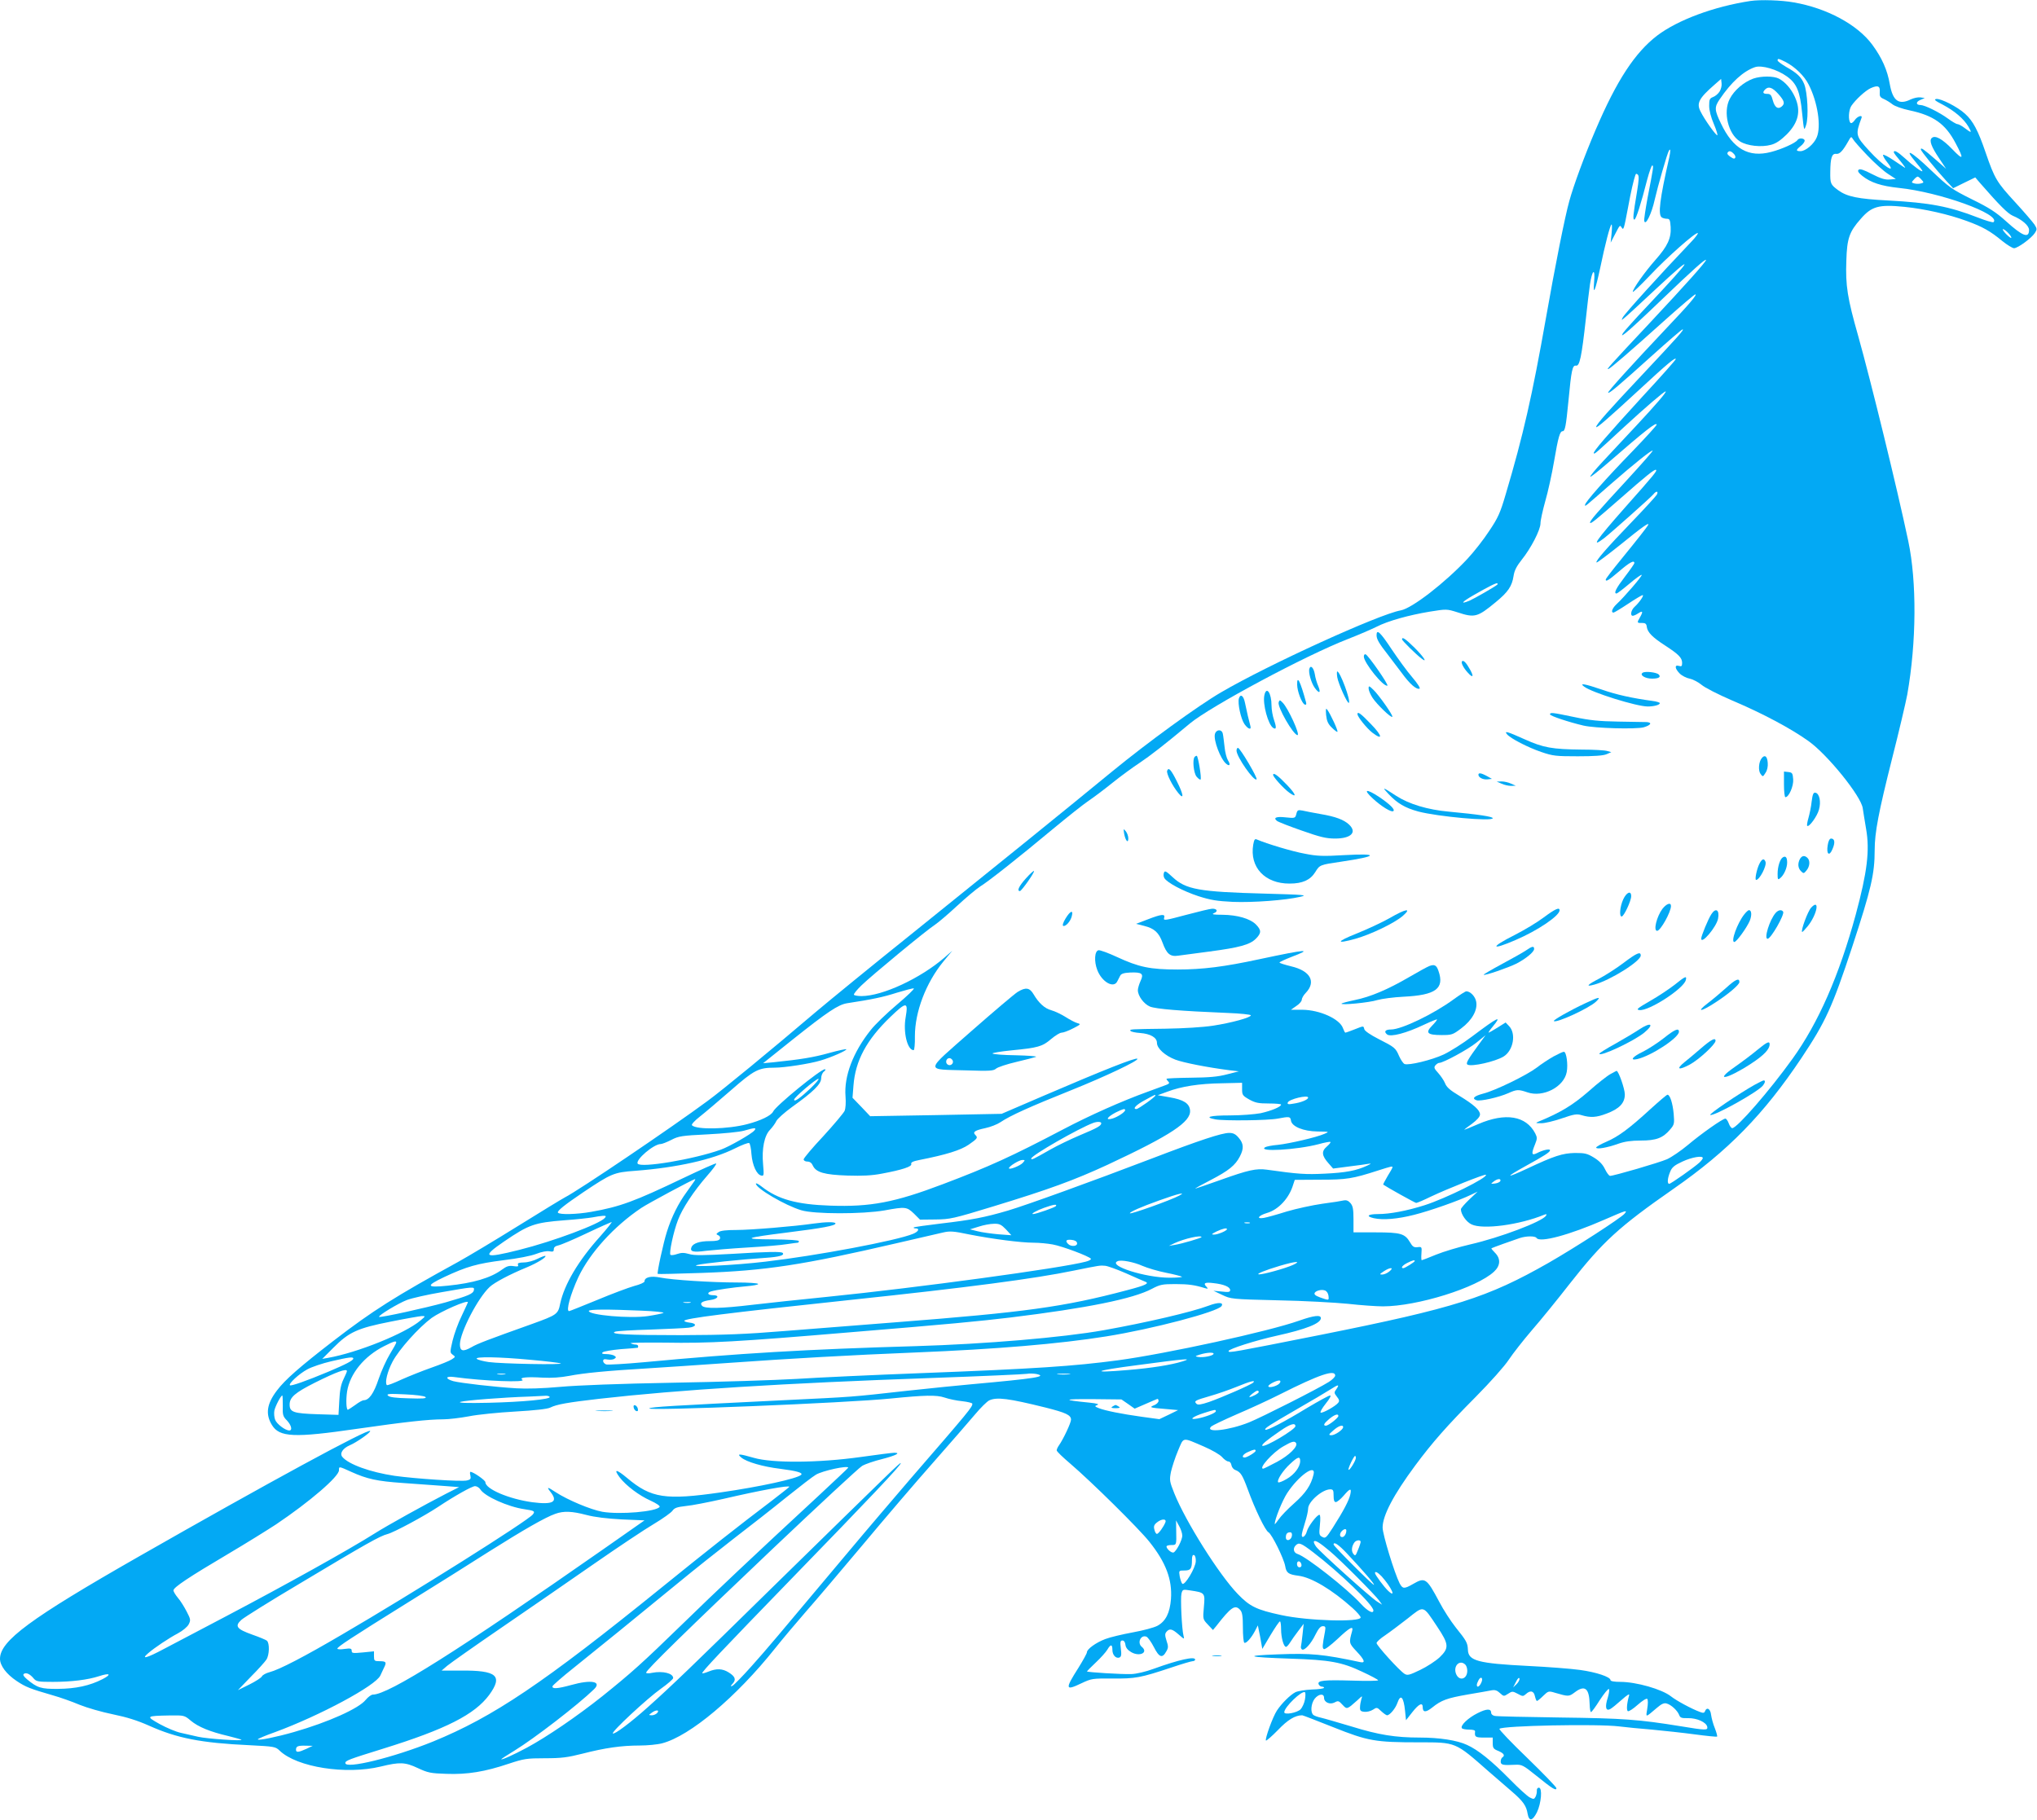 <?xml version="1.0" standalone="no"?>
<!DOCTYPE svg PUBLIC "-//W3C//DTD SVG 20010904//EN"
 "http://www.w3.org/TR/2001/REC-SVG-20010904/DTD/svg10.dtd">
<svg version="1.0" xmlns="http://www.w3.org/2000/svg"
 width="1280pt" height="1144pt" viewBox="0 0 1280 1144"
 preserveAspectRatio="xMidYMid meet">
<g transform="translate(0,1144) scale(0.1,-0.1)"
fill="#03a9f4" stroke="none">
<path d="M11000 11434 c-230 -35 -456 -119 -586 -217 -140 -107 -255 -282
-388 -594 -69 -161 -139 -351 -165 -447 -27 -95 -90 -412 -146 -731 -87 -492
-143 -740 -254 -1113 -34 -116 -48 -147 -104 -230 -35 -54 -96 -131 -135 -173
-142 -152 -349 -312 -420 -325 -136 -24 -830 -340 -1129 -515 -146 -85 -462
-315 -684 -497 -286 -235 -706 -575 -1249 -1012 -256 -205 -532 -431 -615
-501 -271 -231 -588 -492 -680 -559 -226 -167 -810 -562 -895 -605 -19 -10
-152 -91 -295 -180 -143 -89 -312 -190 -375 -225 -397 -218 -537 -306 -785
-497 -210 -162 -304 -244 -355 -312 -64 -84 -73 -149 -31 -217 47 -77 140 -81
532 -24 306 44 451 60 544 60 35 0 108 9 162 19 54 11 185 24 291 30 123 7
203 16 220 25 40 20 108 32 307 55 503 57 1159 98 2094 131 311 11 578 23 594
26 15 3 41 2 59 -1 73 -16 -2 -28 -412 -65 -69 -6 -246 -24 -395 -40 -368 -41
-331 -38 -785 -60 -714 -35 -825 -42 -840 -51 -30 -18 1247 34 1520 62 210 21
285 23 335 6 26 -9 76 -20 111 -23 35 -4 64 -11 64 -16 0 -21 -15 -40 -390
-473 -85 -99 -273 -319 -416 -490 -433 -516 -474 -566 -582 -687 -57 -64 -111
-119 -120 -123 -13 -5 -13 -2 2 14 23 25 16 45 -26 71 -39 24 -76 25 -125 5
-20 -8 -38 -13 -40 -11 -7 6 117 137 571 605 474 488 676 701 676 715 0 10
-40 -30 -790 -764 -519 -510 -658 -643 -797 -767 -109 -98 -213 -176 -222
-167 -10 10 217 221 302 281 42 30 77 60 77 67 0 30 -65 46 -132 33 -21 -5
-38 -4 -38 1 0 16 262 272 798 781 288 273 539 506 559 518 20 12 76 31 125
43 85 22 122 40 78 40 -12 0 -108 -12 -213 -27 -265 -37 -553 -39 -670 -5 -94
27 -109 27 -79 2 33 -28 137 -58 245 -71 103 -13 145 -25 131 -38 -26 -24
-260 -75 -504 -110 -348 -50 -438 -37 -589 90 -68 57 -88 59 -47 4 40 -52 122
-114 194 -146 35 -16 61 -33 57 -39 -19 -30 -249 -50 -360 -31 -72 13 -218 74
-293 123 -53 35 -59 35 -33 2 50 -63 17 -82 -114 -65 -146 20 -295 83 -295
126 0 12 -76 65 -94 65 -3 0 -4 -11 0 -24 4 -19 1 -25 -21 -30 -34 -9 -327 11
-456 29 -153 23 -289 72 -328 119 -18 22 3 54 47 73 43 18 135 83 128 90 -15
15 -646 -328 -1455 -790 -681 -389 -871 -529 -871 -642 0 -43 40 -96 104 -139
58 -39 88 -50 226 -90 47 -13 123 -40 170 -60 47 -19 141 -46 210 -60 88 -18
154 -39 226 -71 176 -79 327 -109 631 -123 157 -8 164 -9 190 -34 109 -105
418 -153 636 -100 119 29 152 28 233 -10 62 -29 80 -33 179 -36 131 -5 242 13
393 64 94 31 112 34 226 34 104 0 142 5 237 29 140 36 244 51 358 51 48 0 112
6 142 14 175 46 465 290 709 596 46 58 133 161 193 230 61 69 221 258 358 421
136 163 336 397 445 520 108 123 226 258 261 300 35 42 75 81 89 88 48 22 120
13 354 -45 127 -32 160 -47 160 -76 0 -20 -48 -122 -76 -162 -8 -11 -14 -25
-14 -31 0 -7 39 -44 86 -84 131 -112 430 -407 496 -490 104 -130 145 -238 136
-361 -7 -86 -32 -138 -84 -167 -22 -12 -90 -30 -156 -42 -65 -12 -142 -30
-173 -42 -58 -22 -115 -63 -115 -83 0 -7 -24 -50 -53 -97 -86 -135 -84 -147
18 -98 64 30 69 31 196 30 143 -1 174 4 369 69 65 22 126 40 134 40 9 0 16 5
16 10 0 22 -101 0 -261 -58 -49 -18 -108 -32 -140 -33 -58 -2 -279 11 -279 17
0 1 25 27 56 56 30 28 63 65 72 80 21 36 32 36 32 -1 0 -32 22 -56 44 -48 12
5 14 17 9 57 -5 41 -3 50 10 50 10 0 17 -10 19 -27 2 -18 14 -33 36 -46 53
-31 110 -3 67 33 -31 25 -7 78 29 64 9 -4 30 -33 47 -66 33 -65 53 -72 78 -26
13 22 13 32 1 67 -10 33 -11 43 0 56 19 22 35 19 76 -17 37 -32 37 -32 31 -8
-11 41 -20 235 -13 265 7 26 9 27 53 20 95 -14 96 -15 88 -103 -7 -78 -7 -78
25 -112 l32 -34 20 24 c94 121 119 138 151 102 13 -14 17 -39 17 -110 0 -50 4
-93 9 -96 11 -7 44 30 67 74 l18 35 7 -35 c4 -19 11 -53 14 -74 l7 -39 51 86
c29 48 55 87 60 87 4 0 7 -22 7 -49 0 -52 16 -111 31 -111 5 0 16 12 26 28 9
15 32 47 51 72 l34 45 -7 -65 c-4 -36 -8 -70 -10 -77 -2 -7 1 -15 6 -19 16
-10 57 35 85 93 19 38 32 53 46 53 17 0 19 -5 14 -33 -17 -90 -18 -105 -7
-111 6 -4 43 24 85 63 78 74 103 87 92 49 -20 -72 -20 -75 28 -126 51 -54 58
-75 24 -68 -235 50 -309 57 -518 49 -222 -8 -194 -18 78 -27 250 -8 324 -22
451 -82 56 -26 101 -50 101 -54 0 -4 -74 -5 -164 -2 -178 5 -219 1 -210 -23 4
-8 12 -15 20 -15 8 0 14 -3 14 -7 0 -5 -35 -10 -77 -11 -43 -2 -89 -10 -103
-17 -33 -17 -87 -71 -116 -115 -26 -39 -77 -180 -69 -189 3 -2 37 27 75 66 62
65 108 93 153 93 4 0 92 -34 195 -75 218 -87 264 -95 538 -95 234 0 227 3 435
-180 47 -41 114 -99 148 -128 73 -63 92 -91 100 -140 9 -51 31 -47 59 9 27 56
35 154 12 154 -9 0 -14 -8 -13 -20 1 -10 -3 -27 -8 -37 -9 -16 -12 -17 -37 -4
-15 8 -70 58 -122 111 -118 120 -203 188 -272 219 -62 29 -174 46 -296 46
-154 0 -259 17 -427 69 -88 26 -176 52 -195 56 -19 4 -41 12 -47 17 -20 16
-15 72 8 102 25 31 59 35 59 6 0 -29 37 -45 67 -29 22 12 26 10 49 -15 28 -30
28 -30 93 28 33 31 33 31 25 6 -4 -14 -8 -36 -8 -50 -1 -20 4 -26 27 -28 16
-2 40 4 54 13 24 16 26 16 52 -9 15 -14 32 -26 37 -26 17 0 53 43 65 78 20 58
39 38 48 -50 l6 -59 40 51 c41 52 65 63 65 31 0 -34 20 -34 60 -2 57 46 93 59
225 82 66 11 133 23 148 26 21 4 35 -1 52 -17 24 -22 25 -22 51 -5 26 17 29
17 61 0 31 -17 34 -17 51 -2 28 26 50 21 57 -13 4 -16 9 -30 13 -30 3 0 21 14
39 32 32 31 34 32 76 19 83 -24 86 -24 122 3 64 49 92 26 94 -76 1 -27 4 -48
9 -48 4 1 29 34 55 76 27 41 52 72 57 69 4 -3 1 -27 -7 -54 -19 -58 -13 -87
15 -72 10 5 42 31 72 58 36 32 51 41 47 28 -14 -48 -18 -93 -8 -99 5 -4 33 14
62 40 28 25 55 42 60 37 5 -5 5 -32 0 -61 -9 -58 -15 -59 62 6 28 24 44 31 60
26 29 -8 67 -44 78 -71 7 -19 15 -22 57 -21 55 1 115 -26 120 -55 4 -22 -9
-22 -166 4 -265 43 -361 50 -757 55 -214 3 -400 7 -412 10 -13 2 -23 11 -23
20 0 27 -29 26 -86 -3 -58 -29 -109 -77 -98 -94 3 -5 23 -9 45 -9 26 0 39 -4
38 -12 -4 -34 2 -38 56 -38 l55 0 0 -35 c0 -30 4 -37 35 -49 35 -15 44 -29 25
-41 -5 -3 -10 -15 -10 -26 0 -21 14 -24 90 -20 43 2 51 -2 133 -68 101 -82
127 -98 127 -79 0 7 -82 92 -182 189 -101 97 -180 180 -176 184 19 20 619 32
753 15 39 -5 131 -14 205 -20 74 -7 196 -20 270 -30 74 -10 137 -16 140 -14 2
3 -4 26 -14 52 -11 26 -21 64 -24 85 -4 38 -27 51 -38 23 -4 -12 -12 -13 -32
-5 -54 20 -148 71 -182 98 -57 45 -218 91 -319 91 -36 0 -61 4 -61 11 0 20
-89 50 -192 64 -57 8 -202 19 -323 25 -318 16 -379 32 -381 102 -2 44 -9 56
-78 142 -30 38 -76 109 -102 159 -80 150 -89 156 -165 112 -56 -32 -65 -31
-84 4 -32 63 -107 307 -107 351 0 75 68 205 205 390 107 144 199 249 379 430
93 94 183 195 209 235 26 39 91 122 145 185 55 63 163 196 240 295 206 262
306 354 649 593 344 239 569 470 805 823 152 228 193 318 319 699 119 363 141
457 141 608 0 110 25 240 109 573 44 173 87 356 96 405 58 330 60 708 6 964
-70 332 -236 1009 -315 1290 -67 236 -80 314 -74 473 4 139 19 181 90 261 69
80 114 92 275 76 127 -13 275 -46 392 -89 99 -36 147 -63 222 -125 31 -25 65
-46 75 -46 24 1 108 62 130 95 15 23 15 27 -2 54 -11 16 -65 79 -121 140 -115
125 -129 147 -185 310 -48 141 -80 201 -130 246 -48 44 -153 97 -181 93 -17
-3 -8 -11 41 -36 72 -38 132 -88 161 -138 24 -41 20 -42 -23 -9 -18 14 -39 25
-46 25 -7 0 -34 16 -60 35 -53 39 -146 85 -172 85 -30 0 -30 20 -1 32 l28 12
-28 4 c-15 2 -41 -4 -59 -12 -76 -38 -114 -11 -133 95 -15 88 -49 165 -110
248 -93 126 -285 230 -494 266 -77 14 -209 18 -271 9z m221 -384 c59 -31 117
-87 144 -141 57 -111 80 -264 51 -332 -17 -42 -70 -87 -102 -87 -30 0 -30 7 1
32 14 11 25 26 25 34 0 16 -36 19 -45 4 -11 -18 -99 -58 -166 -75 -141 -37
-239 19 -315 179 -41 85 -42 102 -8 152 73 108 149 177 222 202 42 14 139 -14
200 -58 62 -44 83 -94 96 -230 12 -115 12 -115 25 -76 17 49 9 206 -12 258
-18 44 -46 70 -114 108 -29 17 -53 35 -53 40 0 14 5 13 51 -10z m-416 -186
c-9 -14 -27 -29 -41 -34 -21 -8 -24 -16 -24 -55 0 -29 11 -72 30 -116 16 -38
25 -69 21 -69 -10 0 -81 100 -105 149 -27 52 -11 83 89 170 l40 35 3 -28 c2
-15 -4 -38 -13 -52z m1007 -2 c-2 -27 2 -34 25 -44 16 -7 40 -22 54 -33 14
-12 62 -29 110 -39 150 -32 224 -85 287 -205 55 -103 50 -112 -20 -39 -64 66
-109 91 -130 70 -16 -16 -2 -54 47 -127 l44 -66 -67 59 c-76 66 -92 77 -92 63
0 -10 90 -121 162 -200 l41 -44 69 34 70 34 30 -35 c122 -140 174 -192 206
-206 58 -24 102 -62 102 -89 0 -55 -40 -40 -144 54 -63 57 -106 85 -214 138
-128 64 -142 73 -261 186 -123 118 -173 143 -92 47 23 -27 41 -51 41 -55 0
-10 -60 34 -112 82 -44 40 -68 53 -68 36 0 -4 19 -29 42 -56 23 -28 35 -46 27
-41 -8 5 -40 27 -72 48 -31 21 -60 36 -64 33 -3 -4 8 -25 26 -47 66 -83 -26
-24 -114 73 -85 93 -87 100 -48 205 9 23 -26 12 -43 -14 -10 -14 -21 -21 -26
-16 -15 15 -12 80 5 106 26 39 89 97 122 112 45 20 60 14 57 -24z m-77 -400
c44 -46 102 -98 129 -115 l49 -32 -38 -3 c-29 -3 -57 6 -112 34 -52 27 -76 35
-84 27 -8 -8 -1 -19 24 -39 53 -42 118 -63 229 -75 255 -26 644 -166 595 -215
-4 -4 -48 9 -99 29 -180 70 -302 93 -563 107 -192 10 -259 24 -315 65 -47 35
-50 41 -49 115 1 89 10 116 37 113 22 -3 42 19 76 79 17 31 19 32 30 13 6 -11
47 -57 91 -103z m-1246 -12 c-60 -264 -72 -361 -46 -377 6 -4 21 -8 32 -8 17
0 20 -8 23 -52 4 -70 -19 -120 -97 -208 -67 -76 -141 -181 -141 -199 0 -6 48
40 107 102 105 112 291 277 302 267 2 -3 -15 -27 -40 -53 -202 -212 -417 -450
-432 -477 -9 -19 -9 -19 8 -5 11 8 98 88 194 178 263 245 247 211 -49 -103
-78 -82 -146 -159 -152 -169 -10 -18 -8 -18 18 2 16 11 119 106 229 212 192
184 275 258 275 246 0 -12 -132 -159 -349 -391 -270 -288 -279 -299 -264 -294
14 5 126 101 362 313 96 86 179 156 184 156 14 0 -40 -64 -179 -210 -221 -234
-374 -403 -369 -408 6 -7 62 40 275 232 101 91 188 166 193 166 12 0 -25 -42
-258 -290 -208 -221 -285 -308 -285 -323 0 -12 66 45 270 233 177 164 230 208
230 193 0 -5 -93 -110 -207 -233 -224 -245 -316 -351 -308 -359 6 -5 7 -4 190
165 129 119 251 224 261 224 11 0 -59 -81 -181 -212 -69 -73 -163 -175 -211
-226 -48 -51 -84 -95 -81 -98 3 -3 53 37 112 88 233 202 305 259 305 239 0 -5
-69 -81 -153 -168 -167 -172 -297 -319 -297 -336 0 -12 -7 -17 160 129 149
130 259 218 265 212 3 -2 -70 -85 -161 -184 -190 -206 -239 -262 -232 -270 6
-6 34 17 193 156 158 139 214 184 221 177 7 -7 -7 -25 -197 -239 -181 -205
-216 -256 -130 -191 45 35 291 254 310 276 18 23 34 22 22 -2 -6 -10 -77 -88
-158 -172 -157 -163 -229 -246 -221 -254 3 -3 69 47 148 110 145 118 190 149
175 123 -13 -20 -61 -82 -167 -212 -54 -66 -98 -123 -98 -128 0 -16 17 -6 85
52 65 56 95 72 95 51 0 -4 -27 -43 -60 -86 -55 -72 -72 -105 -52 -105 4 0 41
28 80 61 40 34 75 59 78 56 6 -5 -111 -141 -160 -186 -25 -24 -35 -51 -17 -51
4 0 46 25 91 55 45 30 87 55 92 55 11 0 -21 -47 -51 -74 -22 -20 -29 -56 -11
-56 6 0 22 7 35 16 28 18 31 11 10 -26 -20 -34 -19 -36 13 -35 21 0 28 -5 30
-25 5 -34 35 -65 114 -116 86 -56 108 -78 108 -110 0 -21 -4 -24 -20 -19 -29
9 -26 -17 5 -48 14 -14 42 -28 62 -32 20 -4 53 -21 74 -38 20 -18 107 -62 195
-100 189 -80 369 -176 479 -255 120 -86 329 -345 340 -421 3 -20 12 -78 21
-130 24 -136 7 -272 -65 -539 -104 -382 -235 -681 -398 -907 -143 -199 -348
-435 -378 -435 -6 0 -16 13 -22 30 -6 17 -16 30 -21 30 -17 0 -152 -95 -236
-166 -43 -36 -102 -76 -130 -89 -50 -22 -335 -105 -359 -105 -7 1 -21 20 -32
43 -14 29 -35 51 -69 72 -43 26 -57 29 -120 29 -78 -2 -129 -18 -299 -98 -135
-63 -143 -58 -17 12 125 69 160 91 160 103 0 11 -44 2 -82 -18 -34 -17 -37 -5
-12 56 14 35 14 42 1 68 -58 111 -187 132 -357 59 -46 -20 -86 -36 -88 -36 -3
0 18 17 47 37 32 24 51 45 51 59 0 27 -39 62 -131 118 -57 34 -80 54 -89 79
-7 17 -27 46 -43 64 -25 27 -28 35 -17 48 7 8 17 15 23 15 26 0 182 85 234
127 l58 47 -36 -49 c-78 -107 -90 -128 -77 -136 27 -14 173 19 226 51 62 38
81 146 33 193 l-20 21 -51 -32 c-28 -18 -54 -32 -56 -32 -3 0 8 17 25 37 63
76 36 63 -129 -61 -58 -44 -138 -94 -178 -113 -75 -35 -219 -70 -246 -60 -8 3
-23 25 -34 49 -23 53 -27 56 -131 109 -49 25 -86 50 -88 61 -6 22 -2 22 -63
-2 -28 -11 -53 -20 -56 -20 -3 0 -9 12 -15 28 -20 58 -145 115 -256 116 l-71
0 34 24 c19 12 34 30 34 39 0 9 11 29 25 43 67 70 29 139 -92 167 -40 10 -73
20 -73 24 0 3 34 19 75 35 137 52 101 50 -200 -14 -223 -48 -357 -65 -515 -65
-174 0 -244 15 -382 79 -54 25 -106 44 -115 42 -25 -4 -29 -70 -8 -124 29 -76
104 -118 126 -71 5 9 13 25 18 35 6 12 22 18 62 20 75 3 88 -7 66 -53 -9 -20
-17 -46 -17 -58 0 -36 38 -87 76 -103 37 -15 192 -28 487 -40 81 -3 147 -10
147 -15 0 -14 -121 -47 -237 -65 -66 -10 -182 -17 -298 -19 -228 -3 -228 -3
-221 -14 3 -5 30 -11 60 -13 66 -5 106 -29 106 -62 0 -35 51 -81 117 -106 52
-19 198 -48 338 -66 l60 -7 -75 -19 c-56 -15 -114 -20 -227 -21 -84 -1 -153
-4 -153 -7 0 -4 5 -11 12 -18 8 -8 5 -13 -13 -20 -13 -5 -64 -24 -114 -42
-164 -59 -368 -150 -535 -238 -324 -170 -464 -234 -755 -344 -303 -115 -455
-144 -708 -135 -211 7 -329 40 -430 119 -20 16 -37 25 -37 19 0 -29 184 -137
285 -167 81 -25 385 -25 523 -1 131 24 140 23 185 -20 l38 -38 97 1 c92 1 111
5 363 82 354 108 509 165 719 262 398 186 525 270 518 342 -4 44 -41 67 -129
82 l-74 13 60 22 c87 33 199 51 344 53 l126 3 0 -40 c0 -36 3 -41 45 -65 38
-21 58 -25 123 -25 42 0 77 -3 77 -7 0 -14 -61 -39 -128 -54 -37 -7 -124 -14
-194 -14 -126 0 -165 -11 -90 -25 55 -10 329 -7 391 5 74 14 79 13 83 -12 5
-38 78 -68 168 -69 74 -1 75 -1 42 -15 -50 -22 -219 -61 -292 -69 -36 -3 -72
-10 -80 -15 -50 -31 197 -17 335 19 39 11 72 17 75 14 3 -3 -8 -16 -23 -29
-35 -30 -31 -58 12 -106 l28 -32 99 13 c55 7 110 14 124 17 19 3 17 0 -10 -12
-66 -31 -135 -44 -265 -50 -120 -6 -167 -3 -365 25 -65 9 -116 -2 -289 -64
-85 -30 -157 -55 -160 -55 -3 1 40 25 97 54 113 59 154 92 183 148 26 50 24
81 -7 117 -19 23 -34 31 -60 31 -47 0 -186 -46 -489 -162 -374 -143 -786 -292
-901 -326 -146 -43 -230 -59 -418 -81 -92 -11 -171 -22 -174 -25 -3 -3 2 -6
11 -6 28 0 19 -20 -15 -34 -102 -43 -609 -138 -928 -175 -191 -23 -490 -37
-429 -21 38 10 275 35 431 45 86 6 120 16 106 31 -10 9 -91 8 -315 -6 -184
-10 -241 -11 -273 -1 -32 9 -48 9 -75 0 -19 -7 -38 -9 -42 -5 -10 9 19 146 47
218 27 73 100 183 183 278 36 41 62 76 57 78 -5 2 -98 -40 -207 -92 -307 -147
-397 -180 -578 -212 -89 -16 -201 -19 -209 -5 -7 10 42 49 159 128 178 119
192 125 328 135 261 20 484 70 624 140 44 22 85 38 91 34 5 -3 12 -35 14 -70
6 -70 33 -129 62 -134 16 -4 17 2 11 71 -9 97 8 181 44 217 14 15 32 39 39 54
6 14 51 54 99 89 133 95 183 144 183 180 0 17 8 36 18 43 9 7 12 14 5 14 -27
0 -309 -230 -325 -266 -12 -25 -78 -57 -163 -79 -123 -32 -318 -36 -347 -7 -5
5 17 29 49 54 32 25 120 100 196 166 146 128 174 142 274 142 63 0 224 25 289
45 66 19 168 64 162 71 -3 2 -52 -8 -109 -24 -96 -27 -176 -40 -349 -58 l-65
-6 185 148 c221 176 287 220 343 229 158 24 228 39 312 66 53 16 101 29 107
27 6 -2 -42 -48 -105 -101 -64 -54 -139 -126 -166 -161 -111 -139 -168 -290
-158 -416 3 -39 1 -76 -6 -92 -7 -14 -67 -86 -134 -159 -68 -72 -123 -138
-123 -145 0 -8 10 -14 23 -14 16 0 28 -9 35 -26 20 -42 72 -57 217 -62 93 -3
154 0 216 12 129 24 192 45 185 61 -3 10 11 17 52 25 167 33 258 61 309 96 56
39 59 44 42 61 -19 19 -3 29 62 43 33 7 76 24 95 37 64 43 187 98 449 203 207
83 423 185 412 196 -9 10 -213 -71 -588 -232 l-265 -114 -413 -8 -413 -7 -55
58 -56 58 6 77 c12 156 82 287 232 431 101 97 113 97 96 -2 -17 -95 11 -207
50 -207 5 0 9 39 8 88 0 153 69 334 178 468 l57 69 -49 -43 c-152 -131 -390
-242 -522 -242 -23 0 -44 4 -47 8 -3 5 18 31 47 59 67 65 410 348 459 379 21
14 84 67 141 120 56 52 122 107 145 122 55 34 236 177 457 361 94 78 195 158
225 178 30 20 98 71 150 113 52 42 129 98 170 125 66 44 159 116 318 249 131
108 724 426 992 530 69 27 150 62 180 77 72 37 202 73 334 95 106 17 107 17
174 -4 109 -36 126 -31 240 63 78 64 103 100 113 166 5 34 20 62 51 101 58 72
118 188 118 229 0 19 14 81 30 139 17 58 42 172 56 254 25 147 36 186 53 186
15 0 21 28 37 193 18 192 25 223 47 219 23 -4 35 51 62 293 8 77 20 175 26
218 14 93 34 106 26 16 -8 -94 7 -58 38 86 31 149 61 265 71 274 4 3 4 -21 1
-54 l-6 -60 26 50 c32 62 32 63 43 45 12 -19 14 -12 40 125 19 104 35 172 46
204 3 10 8 11 16 3 8 -8 6 -36 -5 -104 -25 -149 -28 -178 -17 -178 10 0 42
100 81 253 13 48 27 87 31 87 10 0 8 -12 -29 -203 -13 -71 -23 -136 -21 -145
7 -36 47 46 66 134 19 83 78 289 89 307 11 18 11 -1 2 -43z m405 24 c18 -17
12 -38 -7 -28 -26 15 -37 27 -31 35 8 13 21 11 38 -7z m1180 -163 c16 -17 16
-19 -4 -24 -11 -3 -29 -3 -40 0 -20 5 -20 7 -4 24 9 11 20 19 24 19 4 0 15 -8
24 -19z m546 -336 c13 -14 21 -27 18 -30 -2 -3 -17 9 -33 25 -16 17 -24 30
-19 30 6 0 21 -11 34 -25z m-3211 -2209 c-14 -13 -145 -88 -175 -101 -61 -25
-50 -9 23 33 92 53 147 81 152 76 2 -2 2 -6 0 -8z m-4316 -3166 c-66 -62 -103
-88 -103 -71 0 14 137 131 153 131 6 -1 -16 -27 -50 -60z m2167 -45 c0 -9
-107 -85 -119 -85 -27 0 -2 27 55 57 64 35 64 35 64 28z m960 -13 c0 -13 -44
-31 -92 -38 -32 -6 -40 -4 -36 7 7 21 128 50 128 31z m-1150 -79 c-1 -13 -49
-44 -81 -53 -46 -13 -32 10 21 38 47 23 60 27 60 15z m-150 -82 c0 -16 -25
-30 -135 -76 -59 -25 -142 -65 -184 -89 -109 -62 -121 -68 -121 -57 0 19 298
190 390 224 24 9 50 8 50 -2z m-2180 -46 c-17 -21 -159 -102 -210 -120 -170
-61 -505 -117 -523 -88 -15 24 101 123 144 123 9 0 40 12 67 26 46 24 66 27
229 35 98 5 201 15 228 23 69 20 81 20 65 1z m5960 -173 c0 -5 -10 -18 -22
-29 -34 -31 -179 -133 -189 -133 -14 0 -11 36 6 76 11 28 27 41 77 64 60 28
128 39 128 22z m-4273 -30 c-17 -19 -87 -46 -87 -34 0 13 65 52 84 52 18 0 18
-1 3 -18z m2323 -28 c0 -4 -14 -29 -31 -56 -16 -28 -29 -51 -27 -53 21 -15
200 -115 207 -115 6 0 48 18 93 40 101 48 339 143 345 137 16 -16 -254 -150
-387 -192 -111 -35 -217 -55 -291 -55 -64 0 -79 -14 -26 -26 58 -13 150 -5
252 21 100 25 285 90 360 127 l40 19 -52 -49 c-29 -28 -53 -55 -53 -62 0 -31
34 -80 67 -95 71 -34 302 -3 457 61 14 5 17 4 11 -6 -23 -37 -289 -138 -478
-181 -70 -16 -166 -45 -213 -64 -46 -19 -87 -35 -90 -35 -3 0 -4 19 -2 43 3
41 2 42 -24 39 -23 -3 -32 3 -48 31 -32 54 -58 62 -215 62 l-140 0 0 81 c0 67
-4 86 -20 104 -12 14 -26 19 -40 16 -11 -3 -72 -13 -135 -21 -63 -9 -164 -31
-225 -49 -60 -19 -125 -37 -143 -40 -51 -9 -35 15 20 31 72 21 139 93 164 178
l10 30 159 1 c167 0 204 6 365 58 85 27 90 28 90 20z m-4386 -86 c-5 -7 -27
-39 -51 -72 -50 -68 -93 -154 -122 -246 -22 -68 -64 -261 -58 -266 2 -2 125 1
273 6 407 14 638 50 1229 187 132 31 263 61 290 67 43 10 66 9 165 -12 142
-28 324 -52 405 -52 34 0 88 -5 120 -11 61 -11 231 -75 240 -90 3 -4 -11 -13
-32 -18 -153 -41 -1060 -164 -1623 -221 -168 -17 -379 -39 -470 -50 -200 -24
-303 -26 -319 -6 -15 18 0 28 53 36 48 6 61 30 17 30 -33 0 -42 15 -13 24 34
10 139 25 219 32 46 4 80 10 77 15 -3 5 -62 9 -132 9 -160 0 -408 16 -483 31
-59 12 -99 2 -99 -24 0 -7 -29 -20 -65 -29 -35 -10 -140 -49 -233 -88 -93 -38
-172 -70 -176 -70 -21 0 9 107 58 213 73 154 224 320 395 435 43 29 325 180
339 182 2 0 0 -6 -4 -12z m5064 0 c-3 -7 -18 -14 -34 -16 -28 -3 -28 -3 -9 12
24 19 48 21 43 4z m-2018 -92 c-53 -29 -310 -120 -310 -111 0 9 70 40 185 81
119 43 173 55 125 30z m-775 -66 c-5 -8 -125 -50 -143 -50 -18 0 21 22 68 39
62 22 84 25 75 11z m3574 -47 c-22 -27 -310 -213 -479 -310 -383 -218 -586
-283 -1431 -452 -559 -111 -579 -115 -579 -102 0 13 169 67 305 97 181 40 275
77 275 110 0 22 -43 17 -137 -16 -192 -68 -834 -208 -1138 -249 -279 -37 -512
-53 -1245 -81 -289 -11 -637 -27 -775 -36 -137 -8 -488 -19 -780 -24 -329 -6
-596 -16 -705 -26 -111 -10 -212 -13 -275 -9 -137 8 -351 33 -397 45 -52 15
-49 33 4 26 190 -26 460 -36 430 -17 -22 14 29 19 127 13 58 -3 114 1 167 11
92 18 237 32 489 47 99 6 333 22 520 35 378 27 766 49 1165 65 515 21 905 54
1200 101 290 46 704 155 726 191 15 24 -22 25 -82 2 -107 -40 -390 -106 -659
-154 -259 -46 -746 -87 -1180 -100 -689 -20 -1113 -45 -1708 -101 -120 -11
-227 -17 -238 -14 -10 4 -19 13 -19 21 0 12 7 14 27 10 16 -3 35 -1 43 4 13 9
13 11 0 20 -8 5 -31 10 -50 10 -25 0 -31 3 -23 11 6 6 58 15 114 20 57 4 105
8 107 9 1 0 2 5 2 10 0 6 -8 10 -17 10 -10 0 -23 4 -30 8 -6 4 91 5 215 4 277
-5 462 6 1152 64 654 54 808 69 1020 94 481 59 769 117 888 180 51 27 66 30
147 30 84 0 123 -6 185 -25 20 -6 23 -5 13 6 -25 25 -13 32 42 25 66 -7 105
-24 105 -44 0 -12 -10 -14 -52 -9 l-53 5 55 -26 c54 -26 59 -27 350 -34 162
-3 360 -14 440 -22 80 -9 179 -16 220 -16 215 0 590 117 698 218 41 38 43 82
6 119 -14 14 -24 26 -22 28 4 3 134 50 177 64 42 14 98 14 106 1 20 -32 208
19 425 114 138 60 149 64 129 39z m-6408 -27 c-32 -38 -322 -147 -538 -201
-222 -56 -240 -46 -95 53 156 106 189 118 379 133 72 5 151 14 175 18 24 5 54
9 67 10 19 1 21 -2 12 -13z m-31 -118 c-136 -151 -224 -300 -250 -421 -13 -66
-20 -71 -175 -127 -280 -100 -344 -124 -383 -147 -53 -30 -72 -25 -72 19 1 74
112 290 187 360 30 28 126 79 233 123 67 28 125 64 117 72 -3 2 -25 -6 -49
-18 -23 -12 -62 -23 -86 -23 -32 -1 -41 -4 -37 -15 4 -11 -2 -12 -29 -8 -27 4
-42 0 -73 -23 -69 -51 -180 -84 -339 -100 -136 -14 -141 -2 -23 54 143 67 208
85 373 106 91 11 173 27 206 40 33 13 66 19 82 16 23 -4 28 -2 28 13 0 12 9
20 28 24 16 3 96 37 178 76 82 39 153 70 157 71 5 0 -28 -41 -73 -92z m4083
85 c-7 -2 -21 -2 -30 0 -10 3 -4 5 12 5 17 0 24 -2 18 -5z m-1532 -39 l34 -37
-82 6 c-44 4 -103 12 -130 19 l-48 12 55 17 c30 10 73 18 96 18 34 1 46 -5 75
-35z m1389 1 c0 -10 -60 -35 -82 -34 -19 0 -15 4 17 20 39 18 65 24 65 14z
m-160 -50 c0 -5 -124 -42 -170 -49 l-35 -6 35 17 c63 29 170 53 170 38z m-782
-37 c4 -21 -37 -25 -56 -6 -20 20 -13 29 20 26 22 -2 34 -9 36 -20z m412 -144
c30 -13 97 -33 148 -43 51 -10 96 -22 99 -25 4 -3 -32 -6 -78 -6 -152 0 -391
76 -326 104 22 10 101 -5 157 -30z m1710 31 c0 -6 -62 -45 -72 -45 -19 0 -5
18 25 33 34 17 47 20 47 12z m-766 -25 c-49 -22 -187 -60 -212 -59 -24 1 34
25 131 54 98 29 140 32 81 5z m-1049 -52 c55 -25 109 -48 119 -52 32 -11 8
-23 -114 -55 -396 -105 -639 -138 -1450 -201 -217 -17 -532 -42 -700 -55 -245
-20 -373 -25 -651 -26 -340 0 -455 6 -413 22 11 4 110 10 220 13 109 4 218 9
242 12 50 6 53 27 4 32 -18 2 -32 7 -32 11 0 15 268 49 1040 131 738 78 1164
134 1409 185 163 33 163 33 196 30 17 -2 75 -23 130 -47z m1656 12 c-13 -11
-33 -20 -45 -20 -19 0 -18 2 9 20 40 27 68 26 36 0z m-5753 -117 c-4 -24 -33
-36 -178 -78 -122 -34 -411 -98 -418 -91 -7 8 122 86 175 106 32 12 130 34
218 49 200 35 207 36 203 14z m5370 -37 c3 -25 1 -27 -20 -21 -51 16 -68 25
-68 35 0 16 42 29 65 20 12 -4 21 -18 23 -34z m-5408 -40 c0 -3 -18 -41 -39
-86 -22 -44 -47 -114 -57 -155 -17 -73 -17 -76 1 -89 18 -13 17 -14 -6 -29
-13 -9 -70 -32 -127 -52 -57 -20 -142 -54 -189 -75 -47 -22 -89 -38 -92 -35
-14 15 3 86 36 148 41 77 163 213 245 274 59 42 228 116 228 99z m1398 -3
c-10 -2 -28 -2 -40 0 -13 2 -5 4 17 4 22 1 32 -1 23 -4z m-309 -50 c84 -3 146
-10 140 -14 -7 -4 -51 -13 -97 -20 -113 -17 -372 6 -372 32 0 11 120 11 329 2z
m-1387 -62 c-94 -80 -394 -202 -582 -235 l-35 -6 70 70 c97 98 151 123 360
164 94 19 181 34 195 35 25 0 25 0 -8 -28z m-152 -138 c0 -5 -18 -37 -40 -73
-22 -36 -54 -107 -71 -157 -30 -90 -60 -133 -94 -133 -7 0 -31 -13 -53 -30
-23 -16 -44 -30 -46 -30 -10 0 -13 61 -5 115 18 113 108 222 233 285 61 31 76
35 76 23z m5135 -73 c-7 -12 -65 -23 -96 -18 -22 4 -20 5 11 15 44 14 93 16
85 3z m-5405 -28 c0 -12 -46 -36 -155 -82 -143 -60 -236 -92 -243 -86 -10 10
57 72 109 100 27 15 95 38 151 51 113 26 138 29 138 17z m1114 -8 c94 -8 179
-19 189 -22 26 -11 -375 -3 -452 8 -35 5 -69 14 -75 20 -15 15 137 13 338 -6z
m4096 -10 c-70 -22 -196 -42 -342 -54 -246 -21 -216 -5 62 31 306 41 348 44
280 23z m-5250 -61 c0 -4 -10 -27 -22 -52 -16 -33 -23 -70 -26 -134 l-5 -89
-131 4 c-152 5 -176 13 -176 61 0 45 33 74 158 137 136 68 202 92 202 73z
m993 -20 c-13 -2 -33 -2 -45 0 -13 2 -3 4 22 4 25 0 35 -2 23 -4z m3544 0
c-20 -2 -52 -2 -70 0 -17 2 0 4 38 4 39 0 53 -2 32 -4z m1673 -8 c0 -8 -18
-26 -40 -40 -70 -44 -422 -222 -501 -254 -127 -51 -281 -68 -238 -26 8 7 79
41 159 76 80 34 204 91 275 127 246 124 345 157 345 117z m-352 -51 c-17 -17
-68 -29 -68 -16 0 12 61 42 73 35 5 -3 3 -11 -5 -19z m-163 7 c-14 -14 -198
-94 -278 -122 -51 -17 -70 -20 -79 -11 -17 17 -9 21 84 48 46 13 121 39 168
58 85 35 123 45 105 27z m522 -42 c-15 -20 -14 -24 4 -47 15 -19 17 -28 7 -39
-17 -21 -96 -65 -109 -61 -6 2 8 27 31 56 26 32 36 52 28 52 -8 0 -75 -37
-149 -81 -139 -85 -249 -142 -258 -134 -7 8 23 27 199 129 91 52 185 108 210
124 51 33 59 33 37 1z m-487 -17 c0 -9 -44 -32 -58 -32 -10 1 38 40 49 40 5 0
9 -4 9 -8z m-5236 -32 c8 -9 -17 -11 -106 -8 -82 2 -121 7 -130 17 -11 11 6
13 106 8 70 -3 123 -10 130 -17z m-897 -54 c-2 -58 1 -68 26 -93 28 -30 36
-63 15 -63 -26 0 -79 41 -89 67 -6 15 -8 41 -5 58 6 28 41 95 50 95 2 0 3 -29
3 -64z m1677 55 c9 -15 -170 -32 -384 -37 -138 -3 -196 -1 -176 6 29 9 269 28
431 33 44 2 90 4 102 5 12 1 24 -2 27 -7z m3635 -45 l41 -29 67 29 c37 16 71
31 75 32 4 2 8 -4 8 -12 0 -9 -12 -21 -27 -27 -34 -14 -28 -16 71 -24 l79 -7
-59 -29 -59 -28 -110 15 c-129 18 -228 38 -270 54 -27 11 -28 13 -10 20 14 5
-1 10 -50 15 -172 17 -167 23 16 22 l186 -2 42 -29z m551 -45 c0 -11 -65 -37
-116 -46 -58 -11 -31 12 42 35 69 22 74 23 74 11z m770 -30 c0 -12 -63 -61
-78 -61 -20 0 -13 14 20 42 34 28 58 36 58 19z m-270 -64 c0 -21 -194 -136
-208 -123 -6 7 29 36 112 93 62 43 96 54 96 30z m300 -6 c0 -16 -51 -51 -74
-51 -19 1 -18 4 12 30 32 29 62 39 62 21z m-875 -122 c51 -22 101 -51 114 -66
13 -15 31 -28 40 -28 9 0 17 -10 19 -23 2 -13 13 -27 26 -31 32 -13 43 -30 77
-122 45 -124 110 -259 130 -269 21 -12 96 -163 105 -213 7 -42 20 -52 83 -60
82 -10 212 -88 340 -203 28 -25 51 -52 51 -59 0 -31 -332 -22 -500 15 -154 33
-197 54 -272 132 -118 122 -328 456 -399 633 -30 75 -31 83 -21 135 7 30 26
90 44 132 38 89 23 87 163 27z m579 22 c14 -21 -43 -77 -119 -118 -44 -23 -83
-43 -87 -43 -33 -1 60 103 126 140 53 31 71 36 80 21z m-254 -49 c0 -9 -54
-42 -69 -42 -23 0 -10 22 22 35 37 17 47 18 47 7z m630 -44 c0 -17 -40 -82
-46 -75 -6 5 33 87 41 87 3 0 5 -6 5 -12z m-350 -20 c0 -37 -36 -85 -85 -113
-25 -15 -49 -24 -53 -21 -11 12 30 75 75 116 49 46 63 49 63 18z m-5963 -68
c99 -45 163 -59 323 -70 80 -6 192 -14 250 -18 l105 -8 -81 -41 c-136 -70
-367 -198 -451 -251 -160 -101 -555 -321 -933 -520 -151 -79 -326 -172 -388
-204 -110 -59 -149 -69 -101 -28 39 34 130 95 187 125 30 16 60 41 68 57 13
26 12 32 -13 80 -15 29 -39 68 -55 86 -15 18 -28 39 -28 47 0 19 98 84 345
230 110 65 245 149 300 185 211 142 395 300 395 340 0 25 -2 26 77 -10z m3123
26 c0 -2 -84 -81 -187 -177 -414 -383 -648 -604 -853 -804 -257 -250 -321
-307 -505 -455 -157 -125 -347 -255 -475 -324 -86 -46 -160 -79 -160 -72 0 2
37 26 83 54 124 76 398 287 499 385 52 50 -16 63 -144 27 -84 -23 -121 -26
-116 -7 2 6 62 59 134 116 146 117 395 319 658 535 98 81 256 206 350 279 94
72 241 187 326 256 85 68 169 133 187 143 41 25 203 60 203 44z m2924 -43
c-16 -67 -49 -116 -121 -180 -42 -37 -86 -83 -99 -103 -13 -19 -24 -32 -24
-28 0 29 47 146 78 194 72 110 183 189 166 117z m-5236 -93 c27 -44 174 -110
278 -125 62 -9 68 -13 52 -33 -33 -41 -754 -495 -1198 -754 -240 -141 -395
-221 -456 -237 -23 -6 -44 -18 -48 -26 -3 -8 -38 -31 -78 -51 l-73 -36 81 84
c45 45 89 94 98 108 19 29 21 103 3 119 -8 6 -49 23 -92 38 -98 35 -112 53
-68 93 17 15 181 118 365 227 422 253 504 299 553 312 42 11 233 114 320 172
104 69 211 129 230 129 11 0 26 -9 33 -20z m1942 16 c0 -2 -51 -42 -112 -89
-201 -152 -398 -307 -688 -542 -746 -604 -1060 -815 -1439 -970 -247 -100
-551 -175 -551 -135 0 15 21 23 237 90 396 123 576 215 667 338 88 121 48 155
-179 153 l-120 0 35 30 c19 16 172 124 340 239 168 115 429 295 580 400 151
105 322 219 378 252 57 34 110 72 118 84 12 17 28 23 82 29 37 3 144 24 237
45 237 55 415 87 415 76z m3420 -56 c0 -28 4 -40 14 -40 8 0 30 18 49 40 41
48 51 50 42 8 -8 -37 -43 -104 -110 -209 -41 -64 -47 -69 -66 -58 -20 10 -21
17 -15 75 4 39 3 64 -3 64 -16 0 -71 -73 -79 -104 -8 -31 -32 -48 -32 -23 0 8
9 43 20 77 11 34 20 75 20 89 0 43 88 120 138 121 19 0 22 -5 22 -40z m-4695
-121 c53 -14 129 -23 223 -28 l142 -6 -257 -180 c-916 -640 -1352 -915 -1450
-915 -10 0 -30 -15 -45 -33 -43 -54 -234 -140 -450 -202 -108 -31 -228 -56
-228 -46 0 3 48 24 108 45 280 103 633 292 662 356 4 8 14 29 22 47 19 37 15
43 -29 43 -30 0 -33 3 -33 31 l0 31 -70 -7 c-63 -6 -70 -5 -70 10 0 15 -7 17
-45 12 -25 -4 -45 -3 -45 2 0 11 85 67 440 288 168 104 399 249 513 322 216
136 353 215 416 237 52 19 105 17 196 -7z m3638 -46 c-10 -27 -43 -73 -53 -73
-6 0 -13 12 -16 27 -6 20 -2 31 16 45 29 24 62 24 53 1z m106 -83 c1 -28 -38
-101 -55 -107 -13 -4 -44 23 -44 38 0 5 14 9 30 9 33 0 33 -1 31 90 l-1 65 19
-35 c11 -19 20 -46 20 -60z m1031 31 c0 -21 -13 -41 -26 -41 -17 0 -18 22 -2
38 14 14 28 16 28 3z m-342 -33 c-4 -29 -38 -38 -38 -10 0 22 8 32 27 32 9 0
13 -8 11 -22z m239 -97 c67 -56 284 -274 310 -311 l18 -25 -32 20 c-44 28
-360 313 -383 345 -11 15 -17 30 -13 33 8 9 36 -8 100 -62z m193 59 c0 -5 -7
-28 -17 -51 -15 -38 -17 -40 -30 -23 -13 18 -9 48 9 72 12 14 38 16 38 2z
m-299 -65 c164 -125 379 -332 379 -366 0 -24 -37 -4 -79 42 -85 94 -342 296
-398 313 -25 8 -30 35 -11 54 20 20 33 15 109 -43z m212 -7 c107 -114 179
-198 170 -198 -10 0 -253 243 -253 253 0 21 31 0 83 -55z m-949 -50 c-1 -41
-70 -156 -85 -141 -5 5 -12 26 -16 46 -6 37 -5 37 30 37 39 0 47 11 47 67 0
23 4 33 13 30 7 -2 12 -19 11 -39z m664 -21 c2 -10 -3 -17 -12 -17 -10 0 -16
9 -16 21 0 24 23 21 28 -4z m504 -74 c60 -67 95 -141 42 -92 -26 24 -84 102
-84 113 0 14 18 4 42 -21z m349 -316 c74 -111 76 -134 15 -193 -25 -23 -80
-59 -122 -79 -69 -33 -80 -36 -99 -24 -33 21 -175 178 -175 193 0 7 24 29 53
48 28 19 92 67 142 106 105 83 94 87 186 -51z m177 -239 c7 -7 12 -24 12 -38
0 -53 -50 -68 -70 -21 -21 51 23 94 58 59z m-8996 -87 c16 -19 29 -21 120 -21
117 0 221 13 291 36 68 22 81 12 21 -19 -80 -41 -168 -60 -279 -61 -107 -1
-130 6 -195 60 -23 20 -28 29 -19 35 15 9 38 -2 61 -30z m9096 -26 c-11 -25
-28 -34 -28 -14 0 6 5 19 11 30 15 28 31 13 17 -16z m222 -9 l-22 -21 18 35
c10 21 19 30 22 21 2 -7 -6 -23 -18 -35z m-1330 -97 c-4 -23 -17 -50 -27 -61
-23 -23 -103 -37 -103 -19 0 32 110 138 130 126 4 -3 4 -23 0 -46z m-4070 -84
c-7 -8 -22 -15 -34 -15 -21 1 -21 1 -2 15 27 21 53 20 36 0z m-2931 -49 c47
-39 119 -69 234 -96 44 -11 81 -21 84 -24 10 -9 -216 6 -272 19 -33 8 -83 19
-110 25 -28 6 -86 30 -130 54 -91 51 -89 52 62 55 90 1 92 1 132 -33z m726
-177 c-48 -22 -65 -24 -65 -6 0 22 11 27 59 26 l46 -1 -40 -19z"/>
<path d="M11017 10946 c-60 -22 -120 -73 -148 -128 -43 -83 -9 -222 65 -267
45 -28 134 -38 195 -21 31 8 60 28 97 64 76 76 92 150 53 236 -23 51 -61 95
-101 116 -34 17 -111 17 -161 0z m157 -96 c39 -44 44 -61 21 -80 -23 -19 -43
-5 -55 39 -9 34 -15 41 -35 41 -27 0 -32 9 -13 28 21 21 45 13 82 -28z"/>
<path d="M8650 7448 c0 -25 15 -51 73 -125 20 -26 59 -77 85 -112 50 -69 92
-106 112 -99 7 2 -12 32 -46 72 -33 38 -90 117 -129 175 -72 109 -95 130 -95
89z"/>
<path d="M8810 7422 c0 -8 90 -97 123 -121 40 -31 13 11 -44 68 -58 57 -79 71
-79 53z"/>
<path d="M8570 7314 c0 -39 123 -192 148 -183 10 4 -120 191 -137 197 -6 2
-11 -4 -11 -14z"/>
<path d="M9187 7284 c-8 -8 9 -42 36 -71 32 -36 40 -27 15 18 -25 45 -42 62
-51 53z"/>
<path d="M8228 7238 c-8 -21 11 -89 33 -120 28 -39 41 -35 23 9 -9 20 -19 54
-22 76 -7 40 -26 60 -34 35z"/>
<path d="M8403 7184 c7 -42 65 -170 73 -161 13 13 -55 197 -73 197 -3 0 -3
-16 0 -36z"/>
<path d="M10322 7212 c-21 -14 15 -37 59 -37 42 0 58 10 42 26 -14 14 -85 22
-101 11z"/>
<path d="M8151 7138 c0 -42 30 -120 48 -126 9 -3 11 2 8 14 -36 132 -57 174
-56 112z"/>
<path d="M9954 7125 c50 -38 330 -125 400 -125 40 0 76 10 76 21 0 4 -21 11
-47 14 -125 17 -226 39 -317 71 -109 37 -144 43 -112 19z"/>
<path d="M8600 7113 c0 -11 11 -38 25 -59 28 -42 116 -127 124 -119 7 7 -83
135 -118 169 -28 27 -31 28 -31 9z"/>
<path d="M7945 7071 c-12 -55 24 -187 56 -206 19 -12 21 3 5 49 -9 26 -16 66
-16 91 0 80 -32 126 -45 66z"/>
<path d="M7785 7051 c-9 -31 12 -129 35 -162 23 -32 45 -39 37 -11 -7 24 -25
100 -34 146 -9 44 -28 58 -38 27z"/>
<path d="M8035 7027 c-11 -27 92 -206 118 -207 19 0 -59 170 -93 204 -17 18
-20 18 -25 3z"/>
<path d="M8333 6946 c4 -37 12 -56 36 -79 17 -17 33 -29 35 -26 6 5 -44 113
-64 139 -9 12 -10 4 -7 -34z"/>
<path d="M8530 6952 c0 -17 59 -90 94 -117 67 -51 63 -20 -8 53 -65 68 -86 83
-86 64z"/>
<path d="M9740 6950 c0 -9 116 -48 210 -70 72 -17 328 -24 378 -11 45 13 56
30 20 33 -13 0 -93 2 -178 3 -123 2 -181 8 -280 29 -139 29 -150 30 -150 16z"/>
<path d="M7634 6826 c-9 -39 35 -156 71 -186 22 -19 29 -6 11 22 -8 13 -18 50
-21 83 -4 33 -8 70 -11 83 -6 31 -42 29 -50 -2z"/>
<path d="M9470 6825 c22 -26 130 -82 215 -111 73 -25 92 -27 230 -27 101 0
160 4 180 13 l30 13 -25 7 c-14 5 -86 9 -160 9 -187 2 -242 12 -360 65 -109
49 -130 55 -110 31z"/>
<path d="M7770 6723 c0 -39 110 -196 126 -181 8 9 -104 198 -117 198 -5 0 -9
-8 -9 -17z"/>
<path d="M7507 6683 c-15 -15 -7 -101 12 -124 11 -13 22 -21 25 -18 8 8 -16
149 -24 149 -4 0 -10 -3 -13 -7z"/>
<path d="M11071 6676 c-20 -23 -24 -79 -8 -100 14 -19 15 -19 31 7 11 16 16
40 14 63 -3 41 -18 53 -37 30z"/>
<path d="M7334 6596 c-6 -17 33 -95 71 -141 37 -45 32 -8 -10 75 -37 74 -52
90 -61 66z"/>
<path d="M11210 6511 c0 -45 4 -81 9 -81 22 0 52 70 49 112 -3 39 -6 43 -30
46 l-28 3 0 -80z"/>
<path d="M8000 6570 c0 -13 66 -86 102 -112 49 -35 43 -12 -13 47 -56 59 -89
84 -89 65z"/>
<path d="M9290 6571 c0 -17 29 -32 57 -29 l28 3 -32 18 c-35 19 -53 22 -53 8z"/>
<path d="M9435 6515 c17 -8 44 -14 60 -14 l30 1 -30 13 c-16 8 -43 14 -60 14
l-30 -1 30 -13z"/>
<path d="M8725 6450 c56 -59 103 -87 187 -110 121 -32 468 -64 468 -42 0 10
-92 24 -275 41 -134 12 -250 47 -331 99 -89 58 -92 58 -49 12z"/>
<path d="M8626 6422 c55 -51 119 -90 130 -79 11 10 -23 43 -89 88 -82 54 -105
50 -41 -9z"/>
<path d="M11384 6403 c-3 -32 -13 -78 -20 -103 -7 -24 -11 -47 -8 -50 11 -11
63 60 74 102 14 49 3 101 -22 106 -13 3 -18 -9 -24 -55z"/>
<path d="M8146 6325 c-7 -27 -8 -28 -66 -22 -60 7 -81 -2 -56 -22 7 -6 78 -34
156 -61 116 -41 154 -50 209 -50 101 0 140 39 88 88 -32 30 -84 50 -179 66
-46 8 -97 18 -114 22 -28 5 -32 3 -38 -21z"/>
<path d="M7064 6200 c8 -43 26 -64 26 -29 0 14 -7 34 -16 45 -15 18 -15 17
-10 -16z"/>
<path d="M7875 6132 c-24 -142 73 -246 229 -245 80 0 129 22 160 71 29 47 29
47 166 67 229 34 239 53 20 41 -136 -8 -172 -7 -252 9 -78 14 -237 62 -300 89
-13 6 -17 0 -23 -32z"/>
<path d="M11485 6129 c-10 -58 10 -74 30 -25 18 41 14 66 -9 66 -9 0 -17 -15
-21 -41z"/>
<path d="M11203 6052 c-18 -11 -33 -59 -33 -104 0 -36 2 -39 16 -27 24 19 44
65 44 98 0 32 -9 44 -27 33z"/>
<path d="M11310 6041 c-15 -29 -12 -57 7 -76 16 -16 18 -16 35 5 21 26 23 61
6 78 -18 18 -36 15 -48 -7z"/>
<path d="M11056 6012 c-17 -33 -31 -102 -21 -102 22 0 68 90 59 114 -9 24 -22
19 -38 -12z"/>
<path d="M6446 5919 c-43 -48 -58 -79 -37 -79 10 0 95 120 88 126 -2 3 -25
-18 -51 -47z"/>
<path d="M7314 5955 c-4 -10 -3 -25 3 -34 18 -29 116 -81 213 -113 78 -25 117
-31 217 -36 126 -5 330 10 424 32 49 11 28 13 -226 20 -411 11 -493 26 -576
103 -42 39 -50 43 -55 28z"/>
<path d="M10200 5788 c-21 -46 -26 -108 -10 -108 14 0 60 98 60 128 0 37 -29
25 -50 -20z"/>
<path d="M10446 5728 c-36 -49 -58 -138 -33 -138 21 0 87 118 87 156 0 25 -28
15 -54 -18z"/>
<path d="M11381 5736 c-21 -22 -66 -144 -57 -153 2 -2 18 15 36 37 59 74 77
176 21 116z"/>
<path d="M7452 5690 c-131 -35 -142 -37 -137 -19 9 27 -15 25 -103 -9 l-73
-28 51 -13 c64 -16 92 -42 115 -105 26 -71 48 -90 99 -82 22 3 111 15 196 26
189 25 254 43 291 80 36 36 36 54 1 90 -37 37 -117 60 -211 61 -57 0 -70 3
-53 10 28 11 20 29 -11 28 -12 0 -86 -18 -165 -39z"/>
<path d="M9700 5674 c-41 -31 -123 -80 -182 -110 -157 -79 -152 -100 7 -31
138 59 275 152 275 186 0 21 -26 10 -100 -45z"/>
<path d="M8732 5670 c-46 -26 -138 -69 -205 -96 -131 -52 -136 -69 -10 -34 99
28 246 99 298 144 59 52 19 45 -83 -14z"/>
<path d="M10754 5695 c-20 -30 -63 -135 -64 -153 -1 -42 96 72 106 125 10 54
-14 71 -42 28z"/>
<path d="M10961 5694 c-44 -55 -87 -174 -63 -174 14 0 78 89 97 133 14 35 12
67 -5 67 -5 0 -18 -12 -29 -26z"/>
<path d="M11158 5703 c-38 -43 -75 -163 -51 -163 21 0 108 153 98 170 -9 15
-30 12 -47 -7z"/>
<path d="M6696 5668 c-16 -26 -21 -44 -15 -47 16 -5 47 30 54 62 11 41 -10 33
-39 -15z"/>
<path d="M9589 5467 c-19 -13 -87 -51 -152 -86 -65 -35 -116 -65 -114 -67 6
-7 153 44 206 70 59 31 111 73 111 92 0 20 -12 18 -51 -9z"/>
<path d="M10204 5390 c-43 -33 -112 -77 -151 -98 -80 -41 -93 -56 -35 -40 100
27 292 147 292 183 0 27 -25 16 -106 -45z"/>
<path d="M8982 5369 c-13 -5 -70 -36 -128 -70 -132 -77 -242 -124 -341 -144
-43 -9 -80 -19 -83 -22 -10 -12 176 6 225 22 28 8 102 18 165 21 202 10 258
51 219 162 -12 36 -25 43 -57 31z"/>
<path d="M10523 5251 c-34 -26 -103 -73 -155 -102 -81 -47 -89 -54 -66 -57 59
-7 277 134 291 188 8 30 -3 25 -70 -29z"/>
<path d="M10847 5232 c-36 -32 -88 -76 -116 -97 -76 -58 -43 -55 47 4 85 55
152 113 152 129 0 28 -24 18 -83 -36z"/>
<path d="M6396 5207 c-21 -13 -153 -125 -293 -248 -297 -262 -294 -238 -30
-246 147 -5 170 -3 186 11 10 9 67 28 127 42 60 14 116 29 124 32 8 4 -48 8
-125 10 -77 1 -143 6 -148 11 -4 4 50 13 120 20 166 16 193 24 248 71 26 22
55 40 66 40 11 0 43 12 72 27 49 25 50 27 27 33 -14 4 -47 21 -75 39 -27 17
-67 36 -89 42 -41 11 -78 44 -111 100 -25 42 -49 46 -99 16z m-409 -433 c7
-20 -17 -37 -34 -23 -15 13 -6 39 13 39 8 0 17 -7 21 -16z"/>
<path d="M9135 5160 c-125 -92 -328 -190 -394 -190 -36 0 -47 -13 -25 -31 22
-18 121 8 232 61 45 21 82 36 82 33 0 -4 -14 -22 -32 -40 -43 -44 -29 -58 61
-58 64 0 70 2 123 42 68 51 104 115 94 168 -6 33 -37 65 -62 65 -6 0 -42 -23
-79 -50z"/>
<path d="M9964 5136 c-97 -45 -206 -107 -200 -113 14 -15 225 82 266 123 33
32 19 30 -66 -10z"/>
<path d="M10300 4970 c-25 -17 -91 -56 -147 -88 -57 -31 -103 -60 -103 -64 0
-23 218 79 283 133 65 54 41 68 -33 19z"/>
<path d="M10454 4915 c-38 -30 -97 -68 -131 -85 -65 -31 -85 -57 -35 -46 88
20 262 134 262 172 0 26 -27 14 -96 -41z"/>
<path d="M10689 4852 c-36 -31 -83 -71 -105 -88 -55 -45 -36 -52 35 -14 57 31
161 127 161 149 0 22 -27 8 -91 -47z"/>
<path d="M11043 4842 c-32 -27 -96 -75 -143 -108 -136 -95 -45 -76 103 21 81
53 117 91 117 122 0 22 -16 15 -77 -35z"/>
<path d="M9761 4800 c-30 -17 -77 -48 -105 -70 -62 -47 -260 -144 -336 -163
-57 -15 -74 -31 -41 -42 24 -7 138 18 199 45 53 24 64 24 120 5 98 -34 230 34
247 128 9 47 -2 127 -18 127 -7 0 -36 -14 -66 -30z"/>
<path d="M10120 4690 c-19 -10 -82 -59 -139 -110 -98 -85 -173 -131 -311 -188
-23 -10 -23 -11 14 -11 21 -1 79 13 129 30 79 27 95 30 127 20 54 -16 92 -14
154 10 81 30 116 66 116 121 0 35 -40 149 -52 148 -2 -1 -19 -9 -38 -20z"/>
<path d="M11025 4622 c-98 -55 -290 -185 -278 -189 24 -9 300 145 331 185 14
18 16 32 5 32 -5 0 -30 -13 -58 -28z"/>
<path d="M10369 4468 c-131 -120 -199 -171 -276 -204 -35 -15 -63 -31 -63 -36
0 -13 70 -1 139 24 40 14 81 20 141 20 97 0 140 16 185 70 26 30 27 37 22 98
-6 66 -23 120 -39 120 -5 0 -54 -42 -109 -92z"/>
<path d="M5110 3750 c-115 -17 -391 -40 -482 -40 -63 0 -100 -4 -112 -13 -17
-12 -17 -14 -3 -20 10 -4 14 -13 11 -22 -5 -11 -21 -15 -65 -15 -63 0 -104
-14 -114 -38 -11 -28 10 -34 91 -23 44 5 162 15 264 21 102 6 212 15 245 21
33 5 63 9 68 9 4 0 7 5 7 10 0 6 -61 10 -162 11 -200 1 -183 9 88 43 224 28
304 43 304 57 0 11 -62 10 -140 -1z"/>
<path d="M6990 2600 c-11 -7 -6 -10 20 -10 26 0 31 3 20 10 -8 5 -17 10 -20
10 -3 0 -12 -5 -20 -10z"/>
<path d="M3982 2594 c1 -9 9 -19 16 -22 9 -3 13 2 10 14 -1 9 -9 19 -16 22 -9
3 -13 -2 -10 -14z"/>
<path d="M3753 2573 c26 -2 67 -2 90 0 23 2 2 3 -48 3 -49 0 -68 -1 -42 -3z"/>
<path d="M7623 1033 c15 -2 37 -2 50 0 12 2 0 4 -28 4 -27 0 -38 -2 -22 -4z"/>
</g>
</svg>
